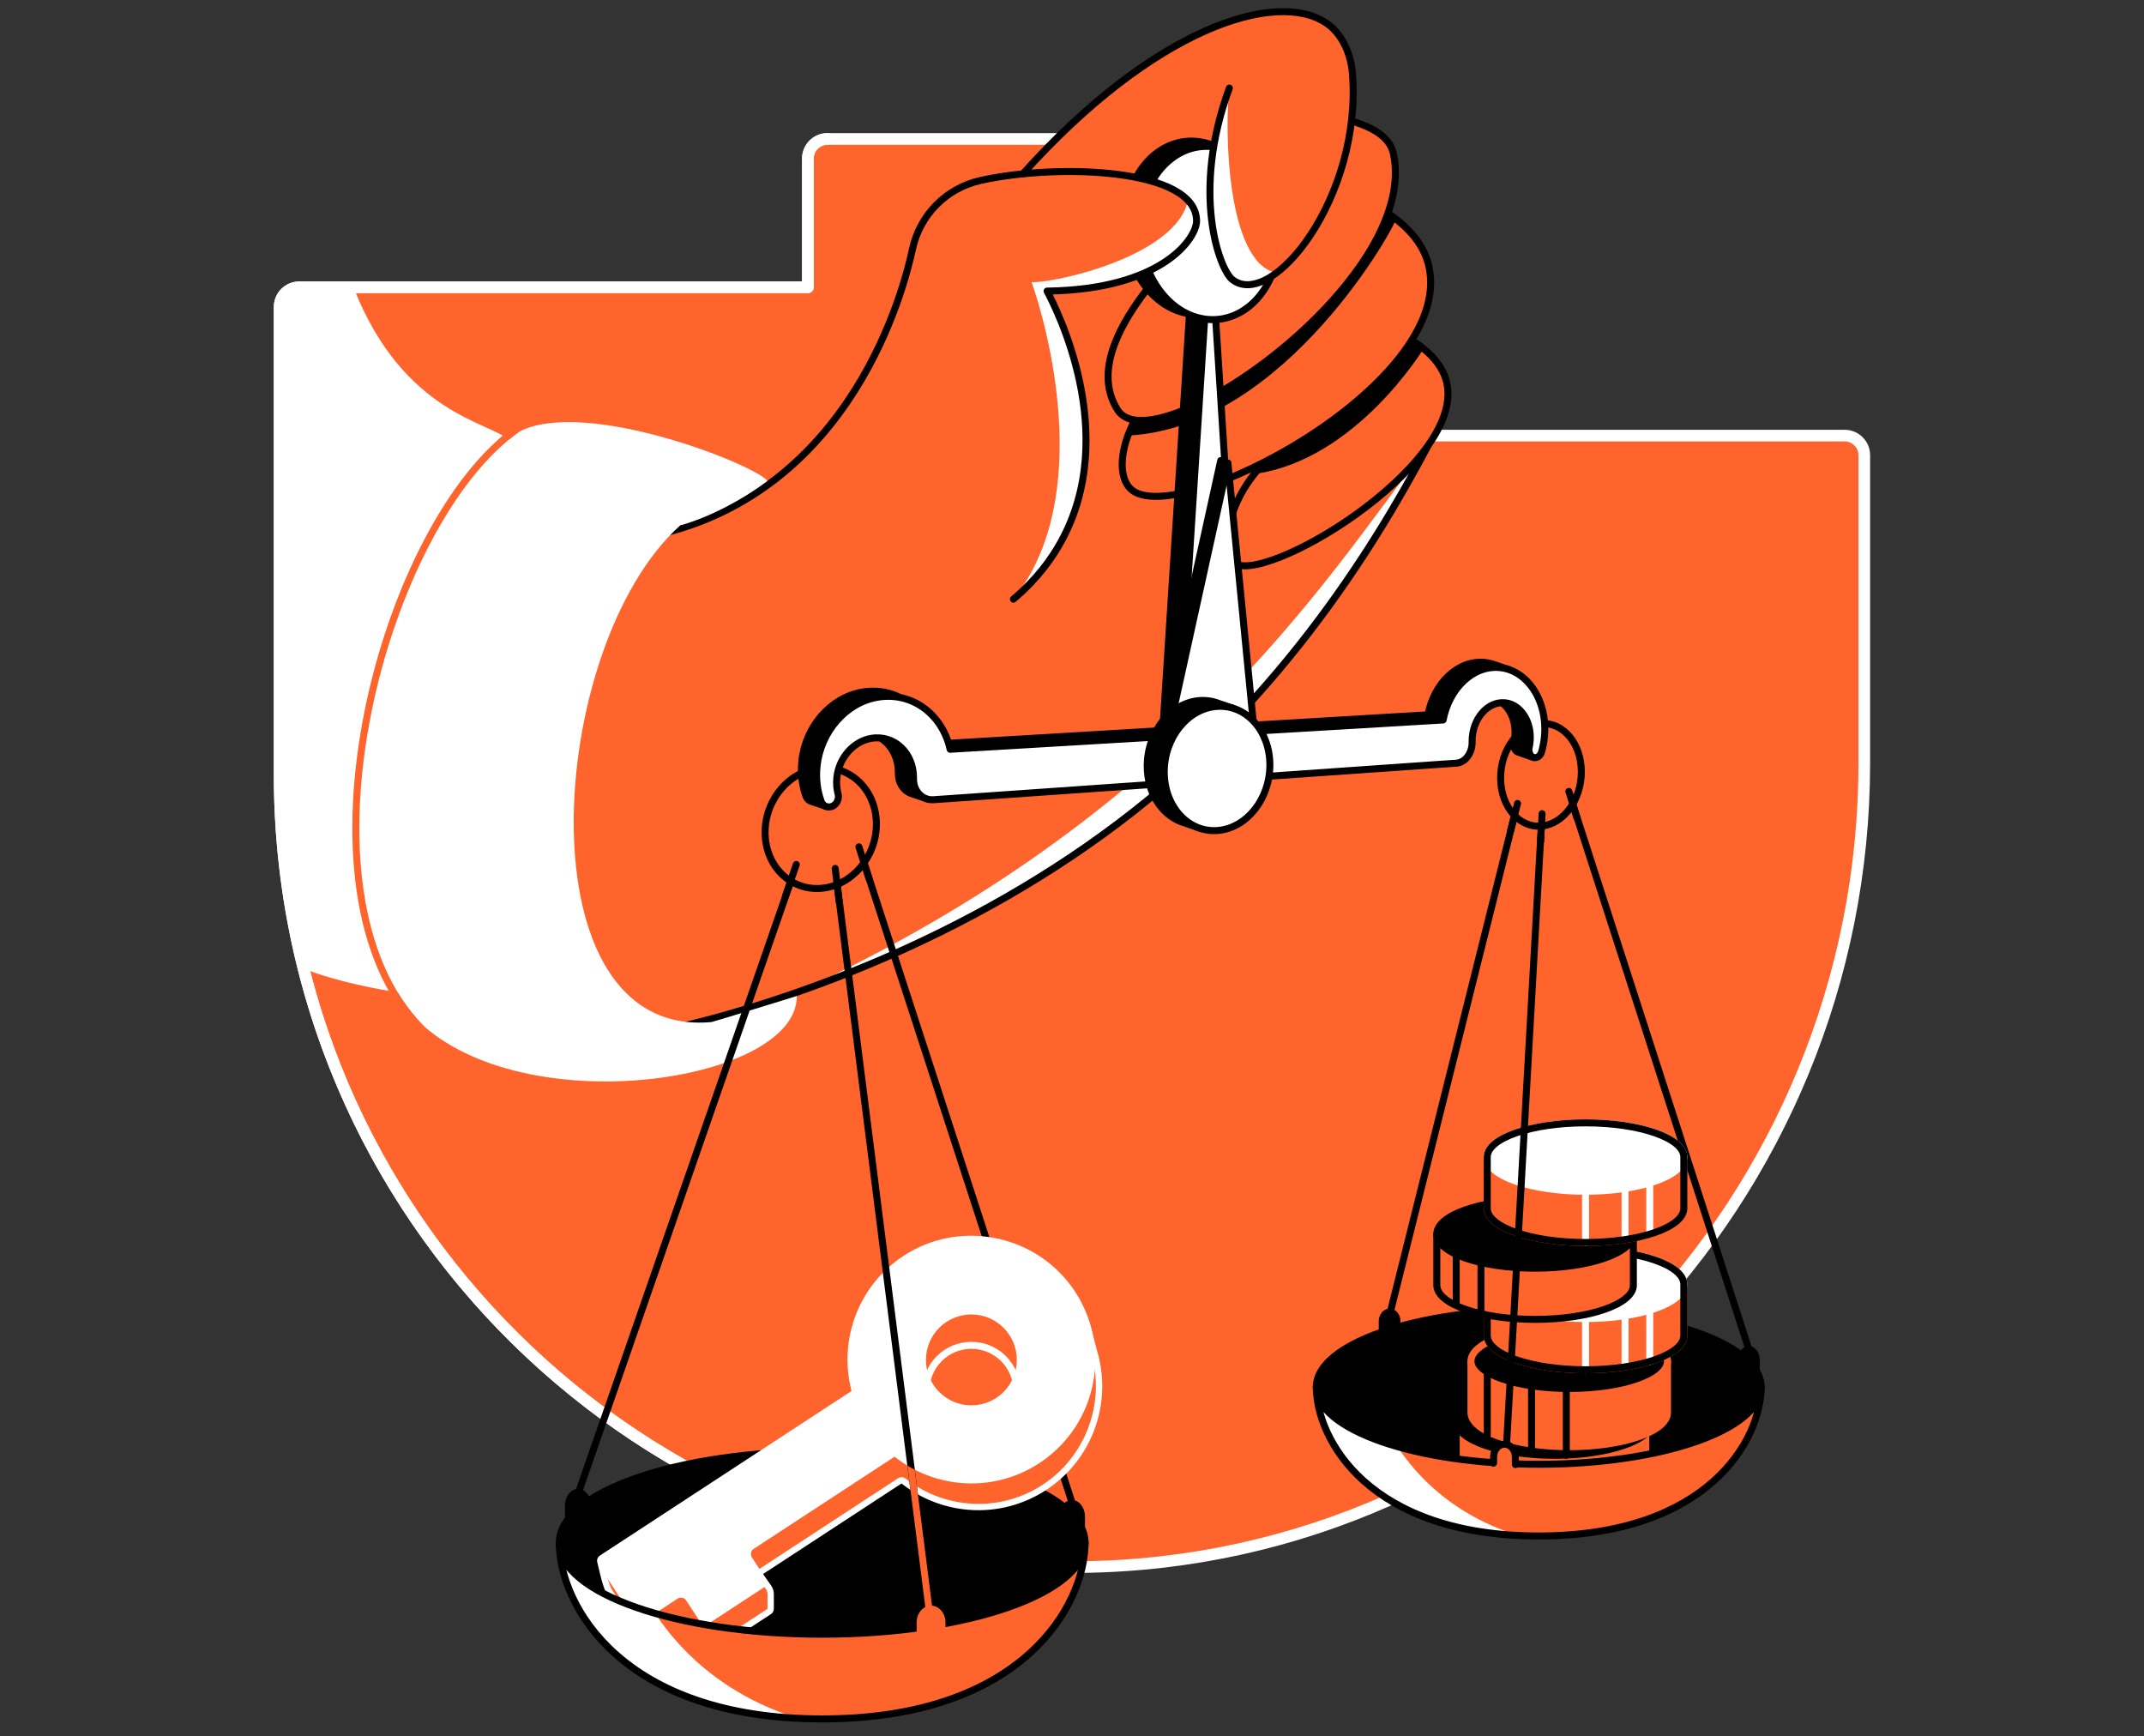 <svg width="368" height="298" viewBox="0 0 368 298" fill="none" xmlns="http://www.w3.org/2000/svg">
<rect x="0" y="0" width="368" height="298" fill="#333333" stroke="none"/>
<path d="M185.806 268.938C260.535 267.969 319.99 205.666 319.99 130.931V78.131C319.99 76.268 318.481 74.76 316.624 74.76H229.326V27.22C229.326 25.358 227.818 23.844 225.956 23.844H142.039C140.177 23.844 138.669 25.352 138.669 27.22V49.302H51.376C49.514 49.302 48 50.81 48 52.673V132.957C48 208.666 109.867 269.923 185.806 268.938Z" fill="#FF642D" stroke="white" stroke-width="2" stroke-linecap="round" stroke-linejoin="round"/>
<path d="M174.353 34.392L210.185 9.506L217.787 14.053L214.852 26.643L189.715 38.858L174.353 34.392Z" fill="#FF642D"/>
<path d="M60.743 49.481L60.247 49.302H51.376C49.514 49.302 48 50.81 48 52.673V132.957C48 144.441 49.432 155.588 52.117 166.24C58.347 168.674 65.077 169.774 68.356 170.335C74.591 140.041 81.044 105.778 87.279 75.49C84.246 72.456 69.298 71.149 60.743 49.481Z" fill="white"/>
<path d="M244.003 77.935C227.339 99.799 202.148 140.188 136.779 170.335C149.876 166.098 165.537 159.444 181.727 148.803C213.279 128.061 235.355 95.475 244.003 77.935Z" fill="white"/>
<path d="M246.131 74.553C238.557 89.065 222.628 117.192 194.627 139.213C165.973 161.742 133.512 172.192 117.491 176.025" stroke="black" stroke-width="1.2" stroke-miterlimit="10" stroke-linecap="round" stroke-linejoin="round"/>
<path d="M237.745 60.395L243.022 58.859C246.409 61.185 247.885 63.592 248.353 65.824C251.338 80.07 216.219 101.133 211.487 96.439C209.897 94.86 209.88 85.581 218.501 77.984C219.04 74.657 219.579 71.324 220.118 67.997L237.745 60.395Z" fill="#FF642D"/>
<path d="M244.341 59.839C244.341 59.839 243.502 59.18 243.028 58.853L237.751 60.389L220.13 67.986C219.59 71.313 219.051 74.646 218.512 77.973C217.265 79.073 216.209 80.206 215.299 81.344C232.736 78.98 244.341 59.839 244.341 59.839Z" fill="black"/>
<path d="M237.745 60.395L243.022 58.859C246.409 61.185 247.885 63.592 248.353 65.824C251.338 80.07 216.219 101.133 211.487 96.439C209.897 94.86 209.88 85.581 218.501 77.984C219.04 74.657 219.579 71.324 220.118 67.997L237.745 60.395Z" stroke="black" stroke-width="1.2" stroke-miterlimit="10" stroke-linecap="round" stroke-linejoin="round"/>
<path d="M234.854 36.129L238.176 36.554C242.723 39.636 244.624 42.822 245.272 45.789C249.721 66.139 201.669 91.151 194.062 83.908C192.096 82.035 191.9 77.428 194.955 71.743C196.479 68.808 197.999 65.873 199.524 62.943L234.854 36.129Z" fill="#FF642D"/>
<path d="M239.581 37.577C239.146 37.234 238.678 36.897 238.177 36.554L234.855 36.129L199.529 62.937C198.005 65.873 196.485 68.808 194.961 71.737C194.4 72.783 193.948 73.79 193.599 74.754C220.778 73.398 240.017 37.915 239.581 37.577Z" fill="black"/>
<path d="M234.854 36.129L238.176 36.554C242.723 39.636 244.624 42.822 245.272 45.789C249.721 66.139 201.669 91.151 194.062 83.908C192.096 82.035 191.9 77.428 194.955 71.743C196.479 68.808 197.999 65.873 199.524 62.943L234.854 36.129Z" stroke="black" stroke-width="1.2" stroke-miterlimit="10" stroke-linecap="round" stroke-linejoin="round"/>
<path d="M229.518 20.244L231.979 20.745C234.179 21.469 238.394 22.869 239.151 26.3C244.003 48.202 198.01 80.064 191.845 70.376C184.085 58.183 206.102 40.382 207.915 37.321L229.518 20.244Z" fill="#FF642D" stroke="black" stroke-width="1.2" stroke-miterlimit="10" stroke-linecap="round" stroke-linejoin="round"/>
<path d="M216.948 39.734C216.948 33.711 214.057 28.347 209.896 25.793L210.337 25.657L207.74 24.77C207.658 24.742 207.571 24.71 207.489 24.683L207.457 24.672H207.451C206.705 24.438 205.937 24.291 205.148 24.236C198.52 23.79 193.097 30.15 193.097 38.444C193.097 46.318 197.992 52.972 204.162 53.854L199.277 130.125L210.855 129.368L206.057 53.942C212.172 53.615 216.948 47.472 216.948 39.734Z" fill="black" stroke="black" stroke-width="1.2" stroke-miterlimit="10" stroke-linecap="round" stroke-linejoin="round"/>
<path d="M262.539 123.999C262.533 123.645 262.517 123.291 262.484 122.931C262.19 119.664 260.709 116.876 258.602 115.231L259.157 114.964L256.598 114.099C256.445 114.039 256.293 113.99 256.135 113.941L255.988 113.892L255.961 113.897C255.607 113.799 255.242 113.723 254.872 113.69C250.221 113.222 246.131 117.273 245.091 122.675L205.11 125.05L160.473 127.702C159.171 121.793 153.987 117.714 147.926 118.787C142.589 119.729 138.249 124.674 137.634 130.582C137.405 132.766 137.677 134.819 138.336 136.643C138.473 137.019 138.734 137.297 139.055 137.46L139.066 137.466C139.164 137.515 139.268 137.547 139.371 137.569L141.816 138.413L142.513 134.83L141.217 135.238C141.016 134.427 140.939 133.55 141.027 132.63C141.342 129.248 143.836 126.367 146.902 125.834C150.867 125.142 154.194 128.322 154.194 132.537V132.804C154.194 134.351 155.033 135.625 156.236 136.126L156.247 136.131C156.378 136.186 156.508 136.229 156.644 136.267L159.095 137.095L159.345 136.24L160.549 136.159L162.422 136.028L205.115 133.049L243.534 130.37L245.042 130.266L247.373 130.103C248.865 130 250.063 128.415 250.063 126.569V126.329C250.063 122.605 252.633 119.495 255.65 119.735C257.948 119.92 259.789 122.163 260.023 125.028C260.088 125.845 260.028 126.645 259.86 127.397C259.664 128.268 260.121 129.085 260.796 129.145L260.791 129.156L263.247 130.021L263.541 127.201L263.633 123.77C263.633 123.754 263.111 123.857 262.539 123.999Z" fill="black" stroke="black" stroke-width="1.2" stroke-miterlimit="10" stroke-linecap="round" stroke-linejoin="round"/>
<path d="M264.113 251.299C285.199 251.299 302.292 245.352 302.292 238.017C302.292 230.682 285.199 224.735 264.113 224.735C243.027 224.735 225.934 230.682 225.934 238.017C225.934 245.352 243.027 251.299 264.113 251.299Z" fill="black" stroke="black" stroke-width="1.2" stroke-miterlimit="10" stroke-linecap="round" stroke-linejoin="round"/>
<path d="M259.892 140.188L237.837 228.379" stroke="black" stroke-width="1.2" stroke-miterlimit="10" stroke-linecap="round" stroke-linejoin="round"/>
<path d="M269.972 138.081L300.837 233.624" stroke="black" stroke-width="1.2" stroke-miterlimit="10" stroke-linecap="round" stroke-linejoin="round"/>
<path d="M257.567 133.496C257.567 138.397 260.715 142.1 264.565 141.768C268.371 141.441 271.426 137.275 271.426 132.467C271.426 127.659 268.371 123.95 264.565 124.184C260.715 124.424 257.567 128.595 257.567 133.496Z" stroke="black" stroke-width="1.2" stroke-miterlimit="10" stroke-linecap="round" stroke-linejoin="round"/>
<path d="M247.699 123.563C248.74 118.156 252.829 114.11 257.48 114.578C261.471 114.975 264.646 118.858 265.098 123.824C265.261 125.66 265.065 127.435 264.592 129.052C264.428 129.613 264.009 129.994 263.546 130.027C262.795 130.081 262.266 129.199 262.473 128.268C262.642 127.517 262.702 126.722 262.637 125.899C262.402 123.035 260.562 120.791 258.264 120.606C255.247 120.361 252.677 123.476 252.677 127.201V127.44C252.677 129.292 251.473 130.871 249.987 130.975L247.656 131.138L246.147 131.241L207.729 133.921V125.932L247.699 123.563Z" fill="white" stroke="black" stroke-width="1.2" stroke-miterlimit="10" stroke-linecap="round" stroke-linejoin="round"/>
<path d="M150.425 141.43C150.425 147.066 146.221 152 140.983 152.452C135.673 152.909 131.322 148.612 131.322 142.846C131.322 137.079 135.673 132.134 140.983 131.807C146.227 131.481 150.425 135.794 150.425 141.43Z" stroke="black" stroke-width="1.2" stroke-miterlimit="10" stroke-linecap="round" stroke-linejoin="round"/>
<path d="M163.082 128.59C161.78 122.681 156.596 118.603 150.535 119.675C145.198 120.617 140.858 125.562 140.243 131.471C140.014 133.654 140.286 135.707 140.945 137.531C141.174 138.158 141.751 138.533 142.383 138.49C143.412 138.419 144.131 137.303 143.848 136.252C143.619 135.408 143.537 134.482 143.63 133.518C143.946 130.136 146.44 127.256 149.506 126.722C153.47 126.03 156.797 129.211 156.797 133.425V133.692C156.797 135.789 158.338 137.379 160.228 137.248L163.152 137.047L165.026 136.916L207.719 133.937V125.949L163.082 128.59Z" fill="white" stroke="black" stroke-width="1.2" stroke-miterlimit="10" stroke-linecap="round" stroke-linejoin="round"/>
<path d="M207.719 39.941L201.887 131.024L213.464 130.267L207.719 39.941Z" fill="white" stroke="black" stroke-width="1.2" stroke-miterlimit="10" stroke-linecap="round" stroke-linejoin="round"/>
<path d="M219.563 40.628C219.563 48.747 214.308 55.113 207.762 54.846C201.135 54.579 195.711 47.636 195.711 39.342C195.711 31.049 201.14 24.694 207.762 25.135C214.308 25.576 219.563 32.508 219.563 40.628Z" fill="white" stroke="black" stroke-width="1.2" stroke-miterlimit="10" stroke-linecap="round" stroke-linejoin="round"/>
<path d="M209.526 79.04L198.265 130.179L199.506 130.62L210.768 79.481L209.526 79.04Z" fill="black" stroke="black" stroke-width="1.2" stroke-miterlimit="10" stroke-linecap="round" stroke-linejoin="round"/>
<path d="M210.767 79.481L199.505 130.621L208.899 130.566L215.755 130.528L210.767 79.481Z" fill="white" stroke="black" stroke-width="1.2" stroke-miterlimit="10" stroke-linecap="round" stroke-linejoin="round"/>
<path d="M215.048 130.288C215.048 126.776 213.588 123.753 211.345 121.956L211.688 121.559L209.335 120.775C209.052 120.66 208.758 120.562 208.459 120.481L208.301 120.426L208.279 120.432C207.571 120.263 206.836 120.176 206.074 120.219C201.036 120.486 196.909 125.523 196.909 131.47C196.909 135.968 199.272 139.633 202.605 140.983V140.989L203.193 141.19C203.253 141.206 203.307 141.234 203.367 141.25L206.133 142.203L206.226 141.5C211.133 141.027 215.048 136.049 215.048 130.288Z" fill="black" stroke="black" stroke-width="1.2" stroke-miterlimit="10" stroke-linecap="round" stroke-linejoin="round"/>
<path d="M217.966 131.29C217.966 137.112 213.975 142.138 208.997 142.53C203.96 142.922 199.833 138.424 199.833 132.478C199.833 126.531 203.96 121.494 208.997 121.227C213.975 120.96 217.966 125.469 217.966 131.29Z" fill="white" stroke="black" stroke-width="1.2" stroke-miterlimit="10" stroke-linecap="round" stroke-linejoin="round"/>
<path d="M211.007 15.114C204.369 33.134 209.335 46.279 211.514 47.978C218.37 53.32 233.841 33.645 232.131 12.609C232.005 11.041 231.635 9.489 230.971 8.057C230.023 6.004 228.82 4.746 227.627 3.945C219.007 -1.832 197.018 6.358 174.985 30.476L177.365 36.129" fill="#FF642D"/>
<path d="M211.008 15.114C204.37 33.134 209.336 46.279 211.515 47.978C212.98 49.122 217.085 47.755 219.089 46.84C210.534 45.136 210.159 22.074 211.008 15.114Z" fill="white"/>
<path d="M173.94 102.827C177.991 99.423 180.502 95.894 182.092 93.025C192.395 74.455 181.21 52.755 179.718 49.956C199.523 49.689 205.382 40.861 205.382 37.926C205.382 28.805 181.482 28.026 168.293 30.972C162.439 32.279 157.886 36.87 156.623 42.735C155.185 49.427 152.435 57.988 147.039 66.886C141.833 75.468 135.881 81.529 131.312 85.477C129.972 90.269 128.627 95.061 127.288 99.853L173.94 102.827Z" fill="#FF642D"/>
<path d="M177.066 48.415C179.538 55.396 188.072 85.183 173.946 102.832C177.997 99.429 180.508 95.9 182.098 93.031C192.401 74.461 181.216 52.761 179.724 49.962C199.529 49.695 209.609 40.617 203.907 34.393C201.887 44.026 180.867 48.633 177.066 48.415Z" fill="white"/>
<path d="M173.94 102.827C177.992 99.423 180.502 95.894 182.092 93.025C192.395 74.455 181.21 52.755 179.718 49.956C199.523 49.689 205.383 40.861 205.383 37.926C205.383 28.805 181.482 28.026 168.293 30.972C162.439 32.279 157.887 36.87 156.623 42.735C155.186 49.427 146.375 84.421 112.296 91.897" stroke="black" stroke-width="1.2" stroke-miterlimit="10" stroke-linecap="round" stroke-linejoin="round"/>
<path d="M148.302 148.073L186.241 264.766" stroke="black" stroke-width="1.2" stroke-miterlimit="10" stroke-linecap="round" stroke-linejoin="round"/>
<path d="M283.689 252.678C283.689 255.918 276.136 258.548 266.819 258.548C257.502 258.548 249.949 255.918 249.949 252.678V243.889H283.684V252.678H283.689Z" fill="#FF642D" stroke="black" stroke-width="1.2" stroke-miterlimit="10" stroke-linecap="round" stroke-linejoin="round"/>
<path d="M266.819 249.759C276.136 249.759 283.689 247.131 283.689 243.889C283.689 240.647 276.136 238.019 266.819 238.019C257.502 238.019 249.949 240.647 249.949 243.889C249.949 247.131 257.502 249.759 266.819 249.759Z" fill="black" stroke="black" stroke-width="1.2" stroke-miterlimit="10" stroke-linecap="round" stroke-linejoin="round"/>
<path d="M286.216 242.412C286.216 245.652 278.663 248.283 269.346 248.283C260.029 248.283 252.476 245.652 252.476 242.412V233.623H286.211V242.412H286.216Z" fill="#FF642D" stroke="#FF642D" stroke-width="1.2" stroke-miterlimit="10" stroke-linecap="round" stroke-linejoin="round"/>
<path d="M269.346 239.493C278.663 239.493 286.216 236.864 286.216 233.622C286.216 230.38 278.663 227.752 269.346 227.752C260.029 227.752 252.476 230.38 252.476 233.622C252.476 236.864 260.029 239.493 269.346 239.493Z" fill="black" stroke="#FF642D" stroke-width="1.2" stroke-miterlimit="10" stroke-linecap="round" stroke-linejoin="round"/>
<path d="M289.016 229.206C289.016 232.446 281.463 235.076 272.146 235.076C262.828 235.076 255.275 232.446 255.275 229.206V220.417H289.011V229.206H289.016Z" fill="#FF642D" stroke="#FF642D" stroke-width="1.2" stroke-miterlimit="10" stroke-linecap="round" stroke-linejoin="round"/>
<path d="M289.017 220.417C289.017 223.657 281.464 226.288 272.146 226.288C262.829 226.288 255.276 223.657 255.276 220.417C255.276 217.177 262.829 214.547 272.146 214.547C281.464 214.547 289.017 217.172 289.017 220.417Z" fill="white" stroke="white" stroke-width="1.2" stroke-miterlimit="10" stroke-linecap="round" stroke-linejoin="round"/>
<path d="M272.146 226.282V235.077" stroke="white" stroke-width="1.2" stroke-miterlimit="10" stroke-linecap="round" stroke-linejoin="round"/>
<path d="M278.925 225.818V234.215" stroke="white" stroke-width="1.2" stroke-miterlimit="10" stroke-linecap="round" stroke-linejoin="round"/>
<path d="M283.168 224.927V233.651" stroke="white" stroke-width="1.2" stroke-miterlimit="10" stroke-linecap="round" stroke-linejoin="round"/>
<path d="M272.146 214.547C262.829 214.547 255.276 217.177 255.276 220.417V229.206C255.276 232.446 262.829 235.077 272.146 235.077C281.464 235.077 289.017 232.446 289.017 229.206V220.417C289.017 217.172 281.464 214.547 272.146 214.547Z" stroke="black" stroke-width="1.2" stroke-miterlimit="10" stroke-linecap="round" stroke-linejoin="round"/>
<path d="M280.357 220.565C280.357 223.805 272.804 226.435 263.487 226.435C254.17 226.435 246.617 223.805 246.617 220.565V211.775H280.352V220.565H280.357Z" fill="#FF642D" stroke="black" stroke-width="1.2" stroke-miterlimit="10" stroke-linecap="round" stroke-linejoin="round"/>
<path d="M263.487 217.646C272.804 217.646 280.357 215.018 280.357 211.776C280.357 208.534 272.804 205.905 263.487 205.905C254.17 205.905 246.617 208.534 246.617 211.776C246.617 215.018 254.17 217.646 263.487 217.646Z" fill="black" stroke="black" stroke-width="1.2" stroke-miterlimit="10" stroke-linecap="round" stroke-linejoin="round"/>
<path d="M254.197 216.414V224.811" stroke="black" stroke-width="1.2" stroke-miterlimit="10" stroke-linecap="round" stroke-linejoin="round"/>
<path d="M289.016 207.364C289.016 210.604 281.463 213.235 272.146 213.235C262.828 213.235 255.275 210.604 255.275 207.364V198.575H289.011V207.364H289.016Z" fill="#FF642D" stroke="#FF642D" stroke-width="1.2" stroke-miterlimit="10" stroke-linecap="round" stroke-linejoin="round"/>
<path d="M272.146 204.446C281.463 204.446 289.016 201.817 289.016 198.575C289.016 195.333 281.463 192.705 272.146 192.705C262.829 192.705 255.275 195.333 255.275 198.575C255.275 201.817 262.829 204.446 272.146 204.446Z" fill="white" stroke="white" stroke-width="1.2" stroke-miterlimit="10" stroke-linecap="round" stroke-linejoin="round"/>
<path d="M272.146 204.446V213.235" stroke="white" stroke-width="1.2" stroke-miterlimit="10" stroke-linecap="round" stroke-linejoin="round"/>
<path d="M278.925 203.977V212.374" stroke="white" stroke-width="1.2" stroke-miterlimit="10" stroke-linecap="round" stroke-linejoin="round"/>
<path d="M283.167 203.085V211.809" stroke="white" stroke-width="1.2" stroke-miterlimit="10" stroke-linecap="round" stroke-linejoin="round"/>
<path d="M272.146 192.705C262.828 192.705 255.275 195.335 255.275 198.575V207.365C255.275 210.605 262.828 213.235 272.146 213.235C281.463 213.235 289.016 210.605 289.016 207.365V198.575C289.016 195.335 281.463 192.705 272.146 192.705Z" stroke="black" stroke-width="1.2" stroke-miterlimit="10" stroke-linecap="round" stroke-linejoin="round"/>
<path d="M255.281 235.6V246.306" stroke="black" stroke-width="1.2" stroke-miterlimit="10" stroke-linecap="round" stroke-linejoin="round"/>
<path d="M262.877 237.076V248.283" stroke="black" stroke-width="1.2" stroke-miterlimit="10" stroke-linecap="round" stroke-linejoin="round"/>
<path d="M268.845 238.628V249.753" stroke="black" stroke-width="1.2" stroke-miterlimit="10" stroke-linecap="round" stroke-linejoin="round"/>
<path d="M249.949 214.711V223.5" stroke="black" stroke-width="1.2" stroke-miterlimit="10" stroke-linecap="round" stroke-linejoin="round"/>
<path d="M264.113 251.3C243.028 251.3 225.934 245.354 225.934 238.019C225.934 247.069 235.045 263.602 264.113 263.602C293.181 263.602 302.292 247.069 302.292 238.019C302.292 245.354 285.198 251.3 264.113 251.3Z" fill="#FF642D"/>
<path d="M260.573 263.509C255.982 262.088 250.063 259.414 244.786 254.246C242.733 252.237 241.116 250.178 239.847 248.267C231.352 245.833 225.939 242.14 225.939 238.013C225.934 246.687 234.298 262.229 260.573 263.509Z" fill="white"/>
<path d="M264.113 251.3C243.028 251.3 225.934 245.354 225.934 238.019C225.934 247.069 235.045 263.602 264.113 263.602C293.181 263.602 302.292 247.069 302.292 238.019C302.292 245.354 285.198 251.3 264.113 251.3Z" stroke="black" stroke-width="1.2" stroke-miterlimit="10" stroke-linecap="round" stroke-linejoin="round"/>
<path d="M101.459 258.407C101.459 256.811 100.457 255.521 99.221 255.521C97.984 255.521 96.982 256.811 96.982 258.407V262.278L101.459 258.407Z" fill="black"/>
<path d="M298.272 233.432C298.272 232.087 299.122 230.998 300.162 230.998C301.202 230.998 302.052 232.087 302.052 233.432V236.7L298.272 233.432Z" fill="black"/>
<path d="M238.519 224.578C237.489 224.578 236.651 225.553 236.651 226.751V230.476L240.381 229.664V226.751C240.387 225.547 239.553 224.578 238.519 224.578Z" fill="black"/>
<path d="M258.4 251.3L264.559 141.768" stroke="black" stroke-width="1.2" stroke-miterlimit="10" stroke-linecap="round" stroke-linejoin="round"/>
<path d="M258.237 247.858C257.208 247.858 256.37 248.833 256.37 250.031V253.756L260.1 252.945V250.031C260.1 248.833 259.267 247.858 258.237 247.858Z" fill="#FF642D"/>
<path d="M260.1 251.354V250.031C260.1 248.833 259.267 247.858 258.232 247.858C257.203 247.858 256.364 248.833 256.364 250.031V251.099" stroke="black" stroke-width="1.2" stroke-miterlimit="10" stroke-linecap="round" stroke-linejoin="round"/>
<path d="M136.676 148.356L134.813 153.797" stroke="black" stroke-width="1.2" stroke-miterlimit="10" stroke-linecap="round" stroke-linejoin="round"/>
<path d="M143.357 149.037L144.032 154.744" stroke="black" stroke-width="1.2" stroke-miterlimit="10" stroke-linecap="round" stroke-linejoin="round"/>
<path d="M147.425 145.335L149.173 150.813" stroke="black" stroke-width="1.2" stroke-miterlimit="10" stroke-linecap="round" stroke-linejoin="round"/>
<path d="M264.69 139.639L264.434 144.382" stroke="black" stroke-width="1.2" stroke-miterlimit="10" stroke-linecap="round" stroke-linejoin="round"/>
<path d="M260.475 137.885L259.304 142.492" stroke="black" stroke-width="1.2" stroke-miterlimit="10" stroke-linecap="round" stroke-linejoin="round"/>
<path d="M269.28 135.811L270.663 140.352" stroke="black" stroke-width="1.2" stroke-miterlimit="10" stroke-linecap="round" stroke-linejoin="round"/>
<path d="M122.174 175.4C89.376 178.455 93.591 111.017 116.745 90.171C116.745 90.171 123.743 88.472 131.731 82.542C129.64 79.764 100.626 68.263 89.185 74.041C65.965 90.264 49.394 152.485 72.81 176.167C91.755 192.613 136.915 185.409 136.758 170.945C136.758 170.945 122.653 175.291 122.174 175.4Z" fill="white"/>
<path d="M88.901 73.513C65.681 89.735 48.942 152.904 72.358 176.592" stroke="#FF642D" stroke-width="1.2" stroke-miterlimit="10" stroke-linecap="round" stroke-linejoin="round"/>
<path d="M142.039 23.844C140.177 23.844 138.669 25.352 138.669 27.22V49.302H51.376C49.514 49.302 48 50.81 48 52.673V132.957C48 184.341 76.502 229.071 118.553 252.198" stroke="white" stroke-width="2" stroke-miterlimit="10" stroke-linecap="round" stroke-linejoin="round"/>
<path d="M175.567 29.828C198.047 4.817 219.007 -1.832 227.627 3.946C228.82 4.746 230.023 6.004 230.971 8.057C231.635 9.489 232 11.036 232.13 12.61C233.84 33.646 218.364 53.321 211.514 47.979C209.335 46.28 204.369 33.134 211.007 15.115" stroke="black" stroke-width="1.2" stroke-miterlimit="10" stroke-linecap="round" stroke-linejoin="round"/>
<path d="M135.745 151.227L97.855 260.296" stroke="black" stroke-width="1.2" stroke-miterlimit="10" stroke-linecap="round" stroke-linejoin="round"/>
<path d="M141.12 280.466C166.04 280.466 186.242 273.437 186.242 264.766C186.242 256.095 166.04 249.066 141.12 249.066C116.2 249.066 95.998 256.095 95.998 264.766C95.998 273.437 116.2 280.466 141.12 280.466Z" fill="black" stroke="black" stroke-width="1.2" stroke-miterlimit="10" stroke-linecap="round" stroke-linejoin="round"/>
<path d="M122.25 282.858C122.076 282.858 121.918 282.771 121.825 282.63L119.424 278.954C119.129 278.502 118.629 278.229 118.084 278.229C117.774 278.229 117.474 278.322 117.213 278.491L111.244 282.395C111.163 282.45 111.065 282.477 110.967 282.477C110.792 282.477 110.634 282.39 110.542 282.248L104.47 272.969C104.073 272.299 103.533 270.143 103.234 268.814L107.008 269.043L107.215 269.478C107.28 269.62 107.405 269.729 107.558 269.767C107.607 269.783 107.656 269.789 107.705 269.789C107.808 269.789 107.912 269.756 108.004 269.702L147.659 243.77C147.855 243.639 147.947 243.405 147.888 243.176C145.497 234.06 149.581 224.46 157.82 219.831C160.87 218.121 164.344 217.212 167.873 217.212C174.369 217.212 180.556 220.261 184.427 225.369C184.874 225.963 185.299 226.584 185.68 227.221C185.778 227.384 185.958 227.482 186.148 227.482C186.17 227.482 186.186 227.482 186.208 227.477L186.589 227.433L187.771 231.904C187.923 232.41 188.054 232.901 188.158 233.374C188.158 233.374 188.168 233.429 188.168 233.44C190.014 241.804 186.442 250.566 179.276 255.255C175.894 257.466 171.984 258.631 167.965 258.631C163.304 258.631 158.73 257.046 155.087 254.166C154.989 254.089 154.869 254.046 154.749 254.046C154.645 254.046 154.542 254.073 154.449 254.133L130.68 269.675C130.554 269.756 130.473 269.881 130.445 270.028C130.418 270.175 130.451 270.323 130.533 270.442L131.916 272.403C132.161 272.751 132.291 273.16 132.291 273.59L132.286 275.997C132.286 276.019 132.286 276.035 132.291 276.057C132.313 276.247 132.226 276.432 132.068 276.536L122.544 282.766C122.44 282.831 122.348 282.858 122.25 282.858Z" fill="#FF642D"/>
<path d="M167.867 216.662V217.751C174.195 217.751 180.218 220.719 183.986 225.696C184.422 226.274 184.836 226.878 185.206 227.499C185.402 227.826 185.761 228.027 186.137 228.027C186.148 228.027 186.159 228.027 186.17 228.027L187.232 232.046C187.237 232.057 187.237 232.073 187.243 232.084C187.39 232.563 187.515 233.037 187.618 233.5C187.618 233.505 187.618 233.511 187.624 233.516C187.629 233.532 187.629 233.549 187.635 233.565C189.432 241.706 185.952 250.245 178.976 254.808C175.687 256.959 171.875 258.097 167.96 258.097C163.418 258.097 158.964 256.551 155.419 253.746C155.223 253.589 154.983 253.512 154.744 253.512C154.537 253.512 154.33 253.572 154.15 253.692L130.38 269.234C130.135 269.397 129.961 269.653 129.906 269.942C129.852 270.23 129.917 270.53 130.086 270.775L131.469 272.735C131.649 272.991 131.741 273.291 131.741 273.606L131.736 276.013C131.736 276.046 131.736 276.079 131.741 276.111L122.272 282.308L119.886 278.66C119.489 278.05 118.819 277.691 118.095 277.691C117.676 277.691 117.273 277.81 116.924 278.039L110.988 281.927L104.949 272.692C104.672 272.201 104.263 270.753 103.936 269.397L106.665 269.566L106.73 269.707C106.866 269.991 107.117 270.203 107.422 270.29C107.52 270.317 107.618 270.328 107.716 270.328C107.928 270.328 108.135 270.268 108.309 270.148L147.964 244.217C148.356 243.961 148.541 243.482 148.421 243.03C146.091 234.153 150.071 224.803 158.093 220.3C161.06 218.633 164.442 217.751 167.873 217.751V216.662H167.867ZM167.873 216.662C164.344 216.662 160.788 217.533 157.559 219.347C148.802 224.264 144.991 234.251 147.365 243.302L107.71 269.234L107.367 268.509L102.553 268.215C102.553 268.215 103.37 272.169 104.018 273.258L110.079 282.543C110.28 282.853 110.618 283.022 110.961 283.022C111.157 283.022 111.359 282.967 111.538 282.848L117.507 278.943C117.686 278.829 117.882 278.769 118.084 278.769C118.427 278.769 118.765 278.938 118.966 279.248L121.368 282.924C121.569 283.234 121.907 283.403 122.25 283.403C122.446 283.403 122.647 283.349 122.827 283.229L132.351 276.999C132.694 276.776 132.858 276.389 132.82 276.008L132.825 273.601C132.825 273.062 132.662 272.539 132.351 272.098L130.968 270.138L154.738 254.596C158.528 257.596 163.211 259.181 167.954 259.181C171.941 259.181 175.976 258.059 179.564 255.712C187.177 250.735 190.543 241.712 188.691 233.326H188.697L188.68 233.26C188.566 232.759 188.435 232.264 188.288 231.768L186.987 226.845L186.143 226.938C185.751 226.29 185.326 225.658 184.858 225.043C180.746 219.608 174.353 216.668 167.873 216.662Z" fill="white"/>
<path d="M156.013 214.956C147.501 219.939 143.815 229.785 146.162 238.721L102.957 266.972C102.472 267.288 102.336 267.942 102.652 268.432L108.881 277.956C109.197 278.441 109.851 278.577 110.341 278.261L116.309 274.356C116.794 274.041 117.447 274.177 117.769 274.661L120.17 278.337C120.486 278.822 121.139 278.958 121.629 278.642L131.154 272.412C131.638 272.097 131.775 271.443 131.459 270.953L129.057 267.277C128.741 266.793 128.878 266.139 129.362 265.818L153.546 250.004C160.527 255.52 170.514 256.261 178.372 251.12C188.392 244.569 191.066 230.999 184.15 221.115C177.844 212.114 165.499 209.402 156.013 214.956Z" fill="white"/>
<path d="M141.12 280.465C116.201 280.465 95.998 273.435 95.998 264.766C95.998 275.461 106.764 294.999 141.12 294.999C175.476 294.999 186.242 275.461 186.242 264.766C186.242 273.435 166.039 280.465 141.12 280.465Z" fill="#FF642D"/>
<path d="M136.937 294.891C131.508 293.208 124.516 290.05 118.281 283.945C115.852 281.566 113.941 279.137 112.443 276.883C102.401 274.002 96.003 269.645 96.003 264.761C95.998 275.015 105.881 293.377 136.937 294.891Z" fill="white"/>
<path d="M141.12 280.465C116.201 280.465 95.998 273.435 95.998 264.766C95.998 275.461 106.764 294.999 141.12 294.999C175.476 294.999 186.242 275.461 186.242 264.766C186.242 273.435 166.039 280.465 141.12 280.465Z" stroke="black" stroke-width="1.2" stroke-miterlimit="10" stroke-linecap="round" stroke-linejoin="round"/>
<path d="M159.809 278.947L143.695 151.787" stroke="black" stroke-width="1.2" stroke-miterlimit="10" stroke-linecap="round" stroke-linejoin="round"/>
<path d="M155.746 251.528L159.231 279.018L160.391 278.871L157.015 252.236C156.579 252.018 156.16 251.779 155.746 251.528Z" fill="#FF642D"/>
<path d="M181.753 260.318C181.753 258.722 182.755 257.432 183.992 257.432C185.228 257.432 186.23 258.722 186.23 260.318V264.19L181.753 260.318Z" fill="black"/>
<path d="M159.808 275.564C158.441 275.564 157.331 276.855 157.331 278.451V283.401L162.286 282.322V278.451C162.286 276.855 161.175 275.564 159.808 275.564Z" fill="#FF642D"/>
<path d="M166.73 241.187C171.037 241.187 174.528 237.696 174.528 233.389C174.528 229.082 171.037 225.591 166.73 225.591C162.423 225.591 158.932 229.082 158.932 233.389C158.932 237.696 162.423 241.187 166.73 241.187Z" fill="#FF642D"/>
<path d="M166.73 246.481C171.037 246.481 174.528 242.99 174.528 238.683C174.528 234.376 171.037 230.885 166.73 230.885C162.423 230.885 158.932 234.376 158.932 238.683C158.932 242.99 162.423 246.481 166.73 246.481Z" stroke="white" stroke-width="1.2" stroke-miterlimit="10"/>
</svg>
